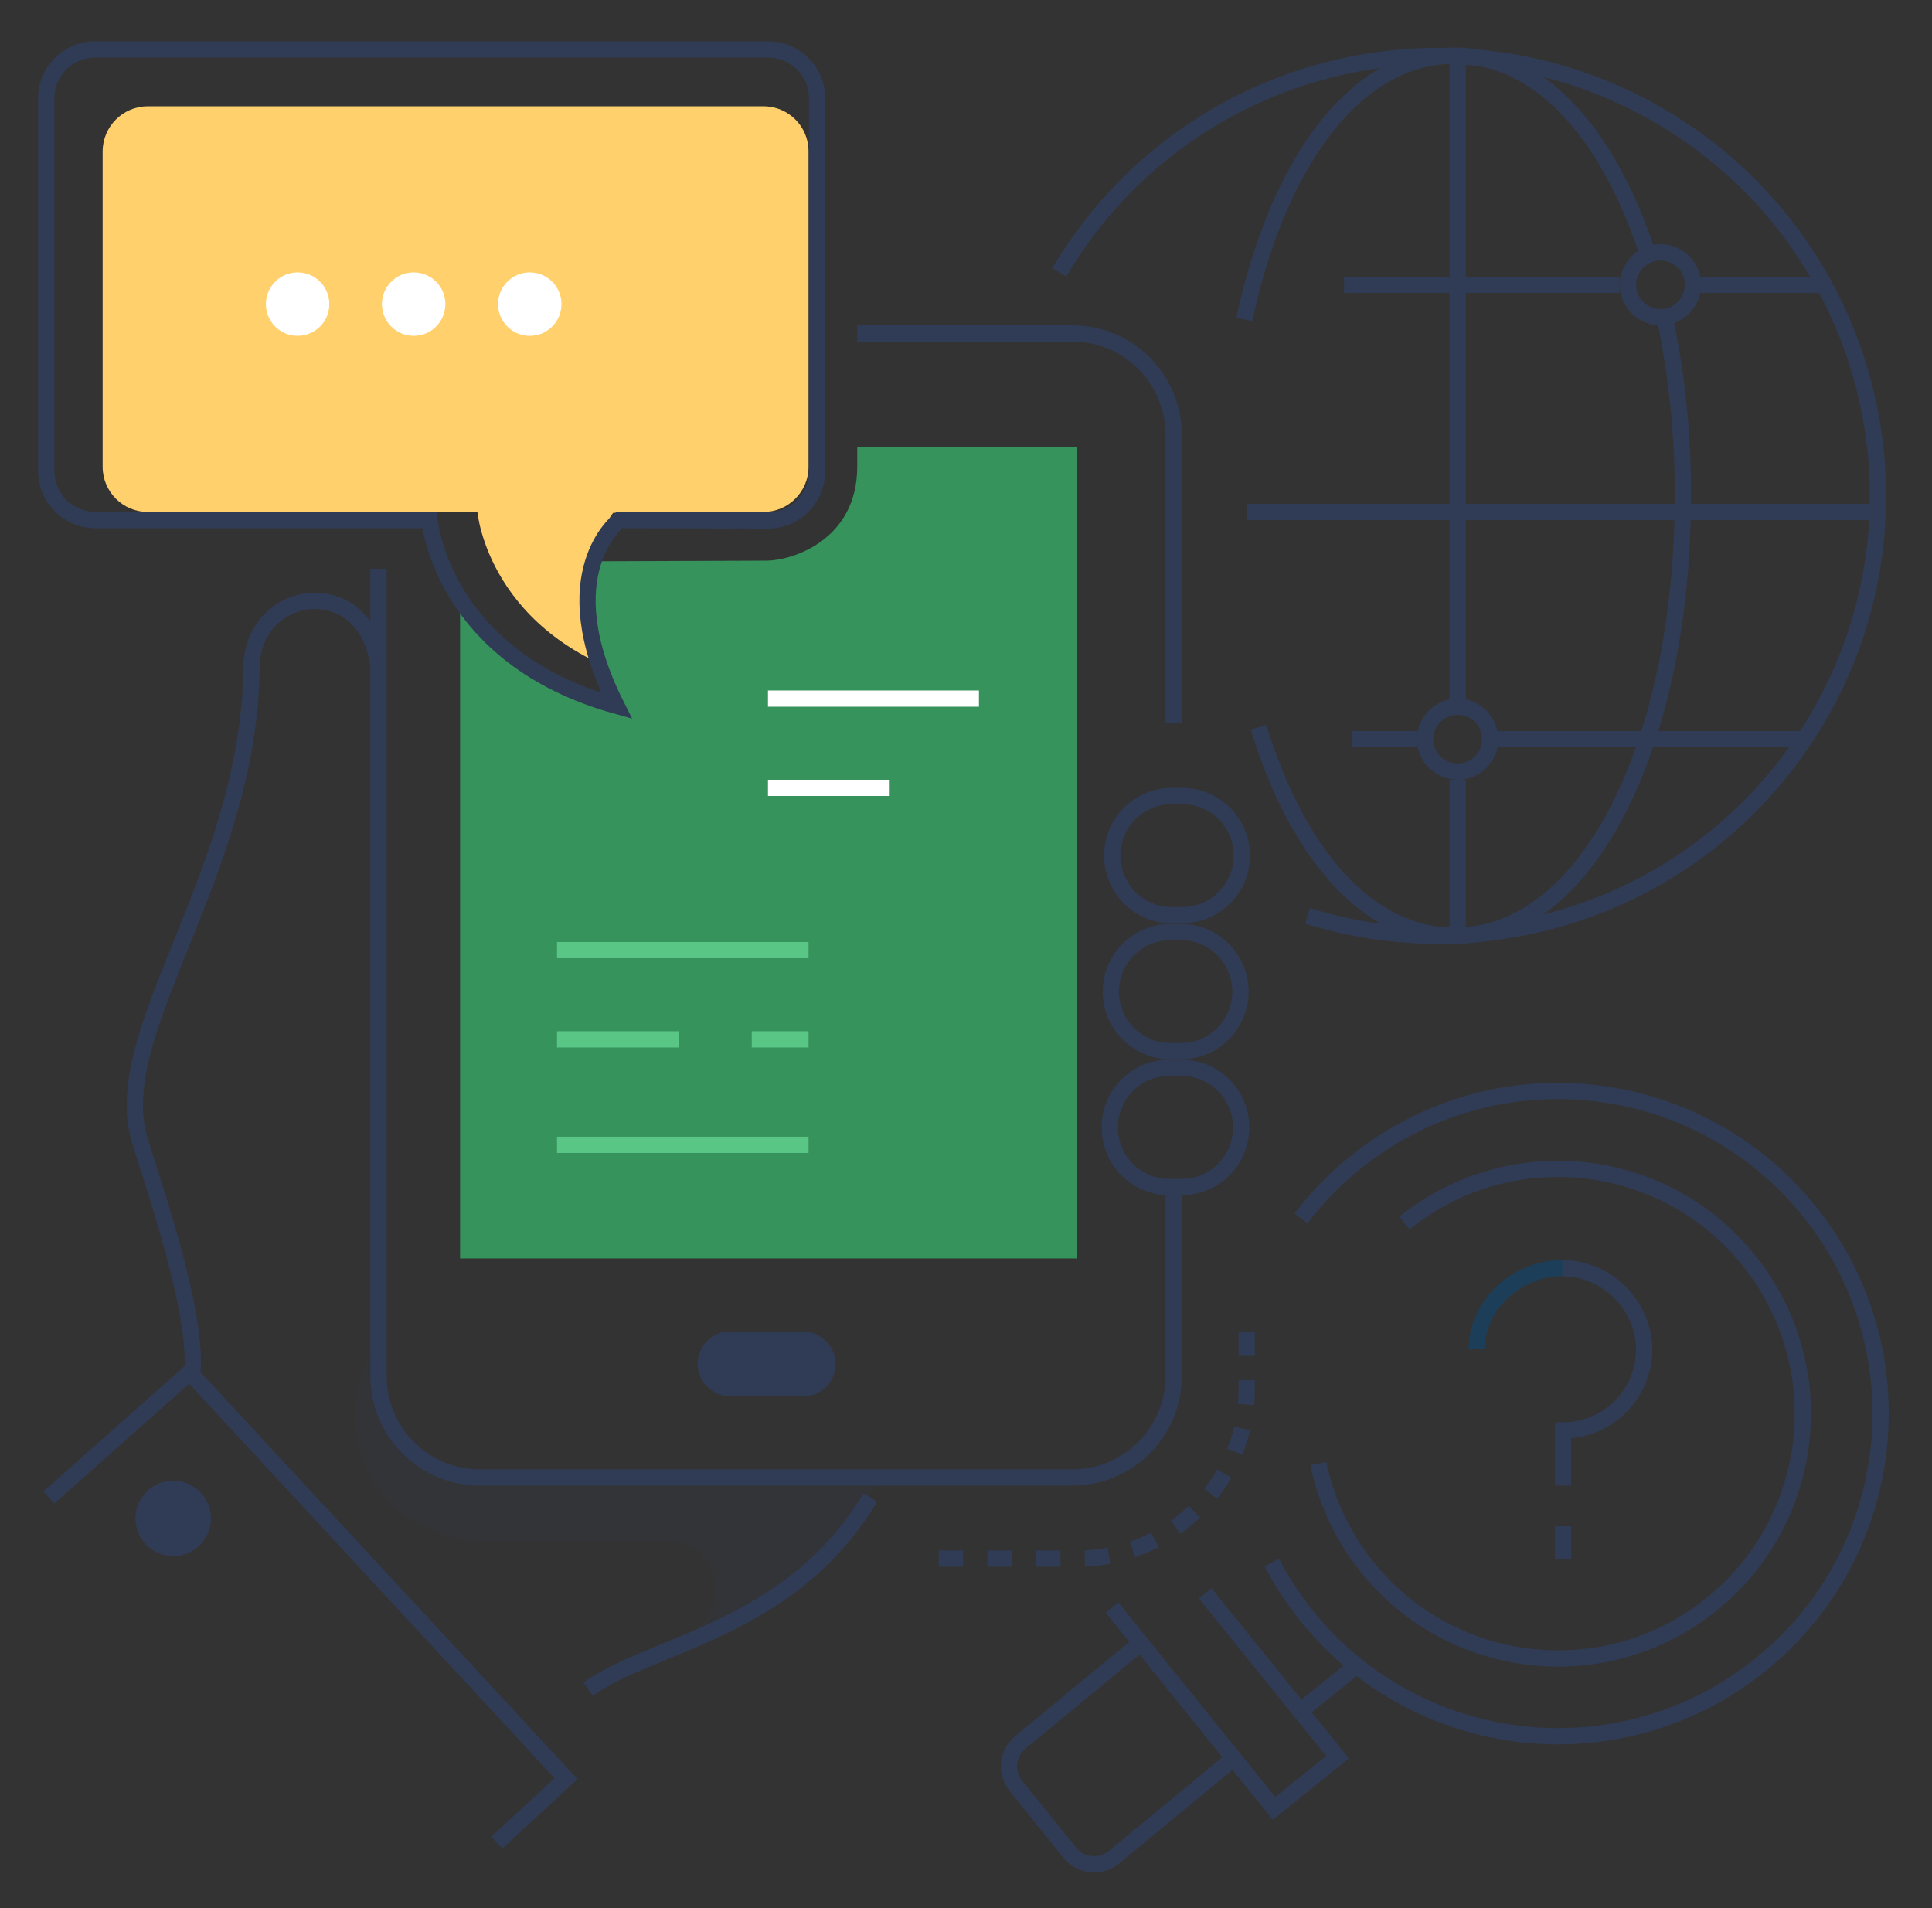 <?xml version="1.0" encoding="utf-8"?>
<!-- Generator: Adobe Illustrator 24.1.3, SVG Export Plug-In . SVG Version: 6.00 Build 0)  -->
<svg version="1.1" id="Icon" xmlns="http://www.w3.org/2000/svg" xmlns:xlink="http://www.w3.org/1999/xlink" x="0px" y="0px"
	 viewBox="0 0 238.11 235.18" style="enable-background:new 0 0 238.11 235.18;" xml:space="preserve">
<rect x="0" y="0" width="238.11" height="235.18" fill="#333333" stroke="none"/>
<style type="text/css">
	.st0{fill:#FFD06B;}
	.st1{fill:#37935C;}
	.st2{opacity:0.15;fill:#303C56;enable-background:new    ;}
	.st3{fill:none;stroke:#303C56;stroke-width:2;stroke-miterlimit:10;}
	.st4{fill:none;stroke:#303C56;stroke-width:2;stroke-miterlimit:10;stroke-dasharray:3,3;}
	.st5{fill:#FFFFFF;}
	.st6{fill:#303C56;}
	.st7{fill:none;stroke:#FFFFFF;stroke-width:2;stroke-miterlimit:10;}
	.st8{fill:none;stroke:#59C686;stroke-width:2;stroke-miterlimit:10;}
	.st9{fill:none;stroke:#1C3E58;stroke-width:2;stroke-miterlimit:10;}
</style>
<path class="st0" d="M75.57,63.21c0,0-9.84,13,4.43,20.79c-19.86-5.44-21.16-20.9-21.16-20.9H18.2c-3.06-0.01-5.54-2.49-5.55-5.55
	v-38.9c0.01-3.06,2.49-5.54,5.55-5.55h75.9c3.07,0,5.55,2.48,5.55,5.55c0,0,0,0,0,0v38.9c-0.01,3.06-2.49,5.54-5.55,5.55H77.51
	L75.57,63.21z"/>
<path class="st1" d="M105.65,55.1v2.41c0,9.11-8.09,11.59-11.18,11.59l-21.92,0.08c0,0-2,3.61,2,16.37
	c-9.65-2.66-14.94-7.7-17.85-12.21v81.76h76v-100H105.65z"/>
<path class="st2" d="M83.16,190.1H61.65c-12.66,0-20.24-9-17.13-20.27c0.76-2.33,1.72-4.58,2.88-6.73c0.43,4.06-1.41,12.76,4,16.67
	c4.92,3.54,13,2.37,18.34,2.37H108c0,2.44-5.8,8.47-5.8,8.47s-5.12,5.84-16.53,10.6C90.59,197,87.65,190.1,83.16,190.1z"/>
<path class="st3" d="M105.65,41.1h26.53c6.88,0.01,12.46,5.59,12.47,12.47V89.1"/>
<path class="st4" d="M153.65,164.1v7.16c-0.01,11.51-9.33,20.83-20.84,20.84h-17.16"/>
<path class="st3" d="M144.65,147.1v22.53c-0.02,6.88-5.59,12.45-12.47,12.47H59.12c-6.88-0.02-12.45-5.59-12.47-12.47V70.1"/>
<circle class="st5" cx="65.29" cy="37.48" r="3.91"/>
<circle class="st5" cx="50.98" cy="37.48" r="3.91"/>
<circle class="st5" cx="36.68" cy="37.48" r="3.91"/>
<path class="st3" d="M72.48,208.19c7.87-5.68,24.93-7.21,34.78-23.62"/>
<path class="st3" d="M46.65,82.1C45.2,70.48,31.1,72.25,31,82.3c-0.26,25.36-17.78,44.9-13.79,58.17c1.79,6,7.76,22.7,6.34,29.92"/>
<path class="st3" d="M146,146.3h-1.5c-4.06,0.21-7.52-2.91-7.72-6.97c-0.21-4.06,2.91-7.52,6.96-7.72l0,0c0.14,0,0.29,0,0.43,0h1.5
	c4.06,0.03,7.33,3.34,7.3,7.4C152.94,142.9,149.89,146.1,146,146.3z"/>
<path class="st3" d="M145.91,129.55h-1.49c-4.05,0.09-7.41-3.12-7.51-7.17c-0.09-4.05,3.12-7.41,7.18-7.51h1.5
	c4.06,0.03,7.32,3.35,7.29,7.41C152.85,126.17,149.79,129.36,145.91,129.55L145.91,129.55z"/>
<path class="st3" d="M145.87,112.8h-1.5c-4.06-0.03-7.32-3.35-7.29-7.41c0.03-3.89,3.09-7.08,6.97-7.28h1.49
	c4.05-0.09,7.41,3.12,7.51,7.17c0.09,4.05-3.12,7.41-7.18,7.51V112.8z"/>
<polyline class="st3" points="61.23,227.1 69.76,219.21 23.38,169.15 6.02,184.56 "/>
<path class="st6" d="M26,187.17c-0.02,2.57-2.11,4.64-4.68,4.62s-4.64-2.11-4.62-4.68s2.11-4.64,4.68-4.62
	c2.54,0.02,4.6,2.08,4.62,4.62V187.17z"/>
<path class="st3" d="M76.35,64.1c0,0-8.63,6.44-0.35,22.9c-21.63-6-23.06-22.9-23.06-22.9H11.7c-3.3-0.03-5.97-2.7-6-6V12.15
	C5.67,8.84,8.34,6.13,11.65,6.1c0.02,0,0.03,0,0.05,0h83c3.31,0,6,2.69,6,6c0,0.02,0,0.03,0,0.05v46c-0.03,3.3-2.7,5.97-6,6
	L76.35,64.1z"/>
<line class="st7" x1="94.65" y1="86.1" x2="120.65" y2="86.1"/>
<line class="st7" x1="94.65" y1="97.1" x2="109.65" y2="97.1"/>
<line class="st8" x1="68.65" y1="117.1" x2="99.65" y2="117.1"/>
<line class="st8" x1="68.65" y1="128.1" x2="83.65" y2="128.1"/>
<line class="st8" x1="99.65" y1="128.1" x2="92.65" y2="128.1"/>
<line class="st8" x1="68.65" y1="141.1" x2="99.65" y2="141.1"/>
<path class="st6" d="M99,172.1h-8.87c-1.93,0.03-3.62-1.29-4.06-3.17c-0.46-2.16,0.91-4.29,3.07-4.75c0,0,0,0,0.01,0
	c0.27-0.06,0.55-0.08,0.83-0.08h8.85c1.93-0.04,3.63,1.29,4.07,3.17c0.46,2.16-0.92,4.28-3.08,4.74
	C99.55,172.07,99.27,172.1,99,172.1z"/>
<path class="st3" d="M130.55,33.57C145.76,7.78,179-0.79,204.78,14.42s34.36,48.45,19.15,74.23
	c-12.77,21.66-38.76,31.69-62.78,24.23"/>
<path class="st3" d="M205.23,39.4c1.48,7.14,2.21,14.41,2.18,21.7c0,30-11.48,54.23-28.12,54.23c-10.82,0-19.46-10.28-24.18-25.7"/>
<path class="st3" d="M153.36,39.36c4.08-19.13,13.59-32.5,25.93-32.5c10.4,0,18.78,9.48,23.61,23.91"/>
<line class="st3" x1="179.65" y1="87.1" x2="179.65" y2="7.1"/>
<line class="st3" x1="179.65" y1="115.1" x2="179.65" y2="96.1"/>
<line class="st3" x1="231.65" y1="63.1" x2="153.65" y2="63.1"/>
<line class="st3" x1="174.65" y1="91.1" x2="166.65" y2="91.1"/>
<line class="st3" x1="222.65" y1="91.1" x2="183.65" y2="91.1"/>
<line class="st3" x1="199.65" y1="35.1" x2="165.65" y2="35.1"/>
<line class="st3" x1="224.65" y1="35.1" x2="208.65" y2="35.1"/>
<circle class="st3" cx="204.65" cy="35.1" r="4"/>
<circle class="st3" cx="179.65" cy="91.1" r="4"/>
<line class="st3" x1="167.23" y1="205.26" x2="160.37" y2="210.79"/>
<polyline class="st3" points="137.05,198.13 157.02,222.88 164.84,216.57 148.54,196.38 "/>
<path class="st3" d="M140.32,202.72l-14.54,12c-1.64,1.33-1.9,3.73-0.58,5.38l6.66,8.26c1.34,1.64,3.74,1.89,5.39,0.57l14.54-12"/>
<path class="st3" d="M156.75,192.59c1.23,2.35,2.69,4.58,4.36,6.65c13.82,17.07,38.85,19.71,55.92,5.89s19.71-38.85,5.89-55.92
	c-13.82-17.07-38.85-19.71-55.92-5.89c-2.49,2-4.72,4.3-6.65,6.85 M173.1,150.73c12.98-10.45,31.97-8.39,42.42,4.59
	s8.39,31.97-4.59,42.42s-31.97,8.39-42.42-4.59c-2.99-3.72-5.06-8.1-6.03-12.77"/>
<path class="st3" d="M192.4,156.3c5.57-0.03,10.14,4.43,10.24,10c0,5.52-4.48,10-10,10v6.8"/>
<path class="st9" d="M182,166.29c0-5.52,5-10,10.56-10"/>
<line class="st3" x1="192.65" y1="188.1" x2="192.65" y2="192.1"/>
</svg>
